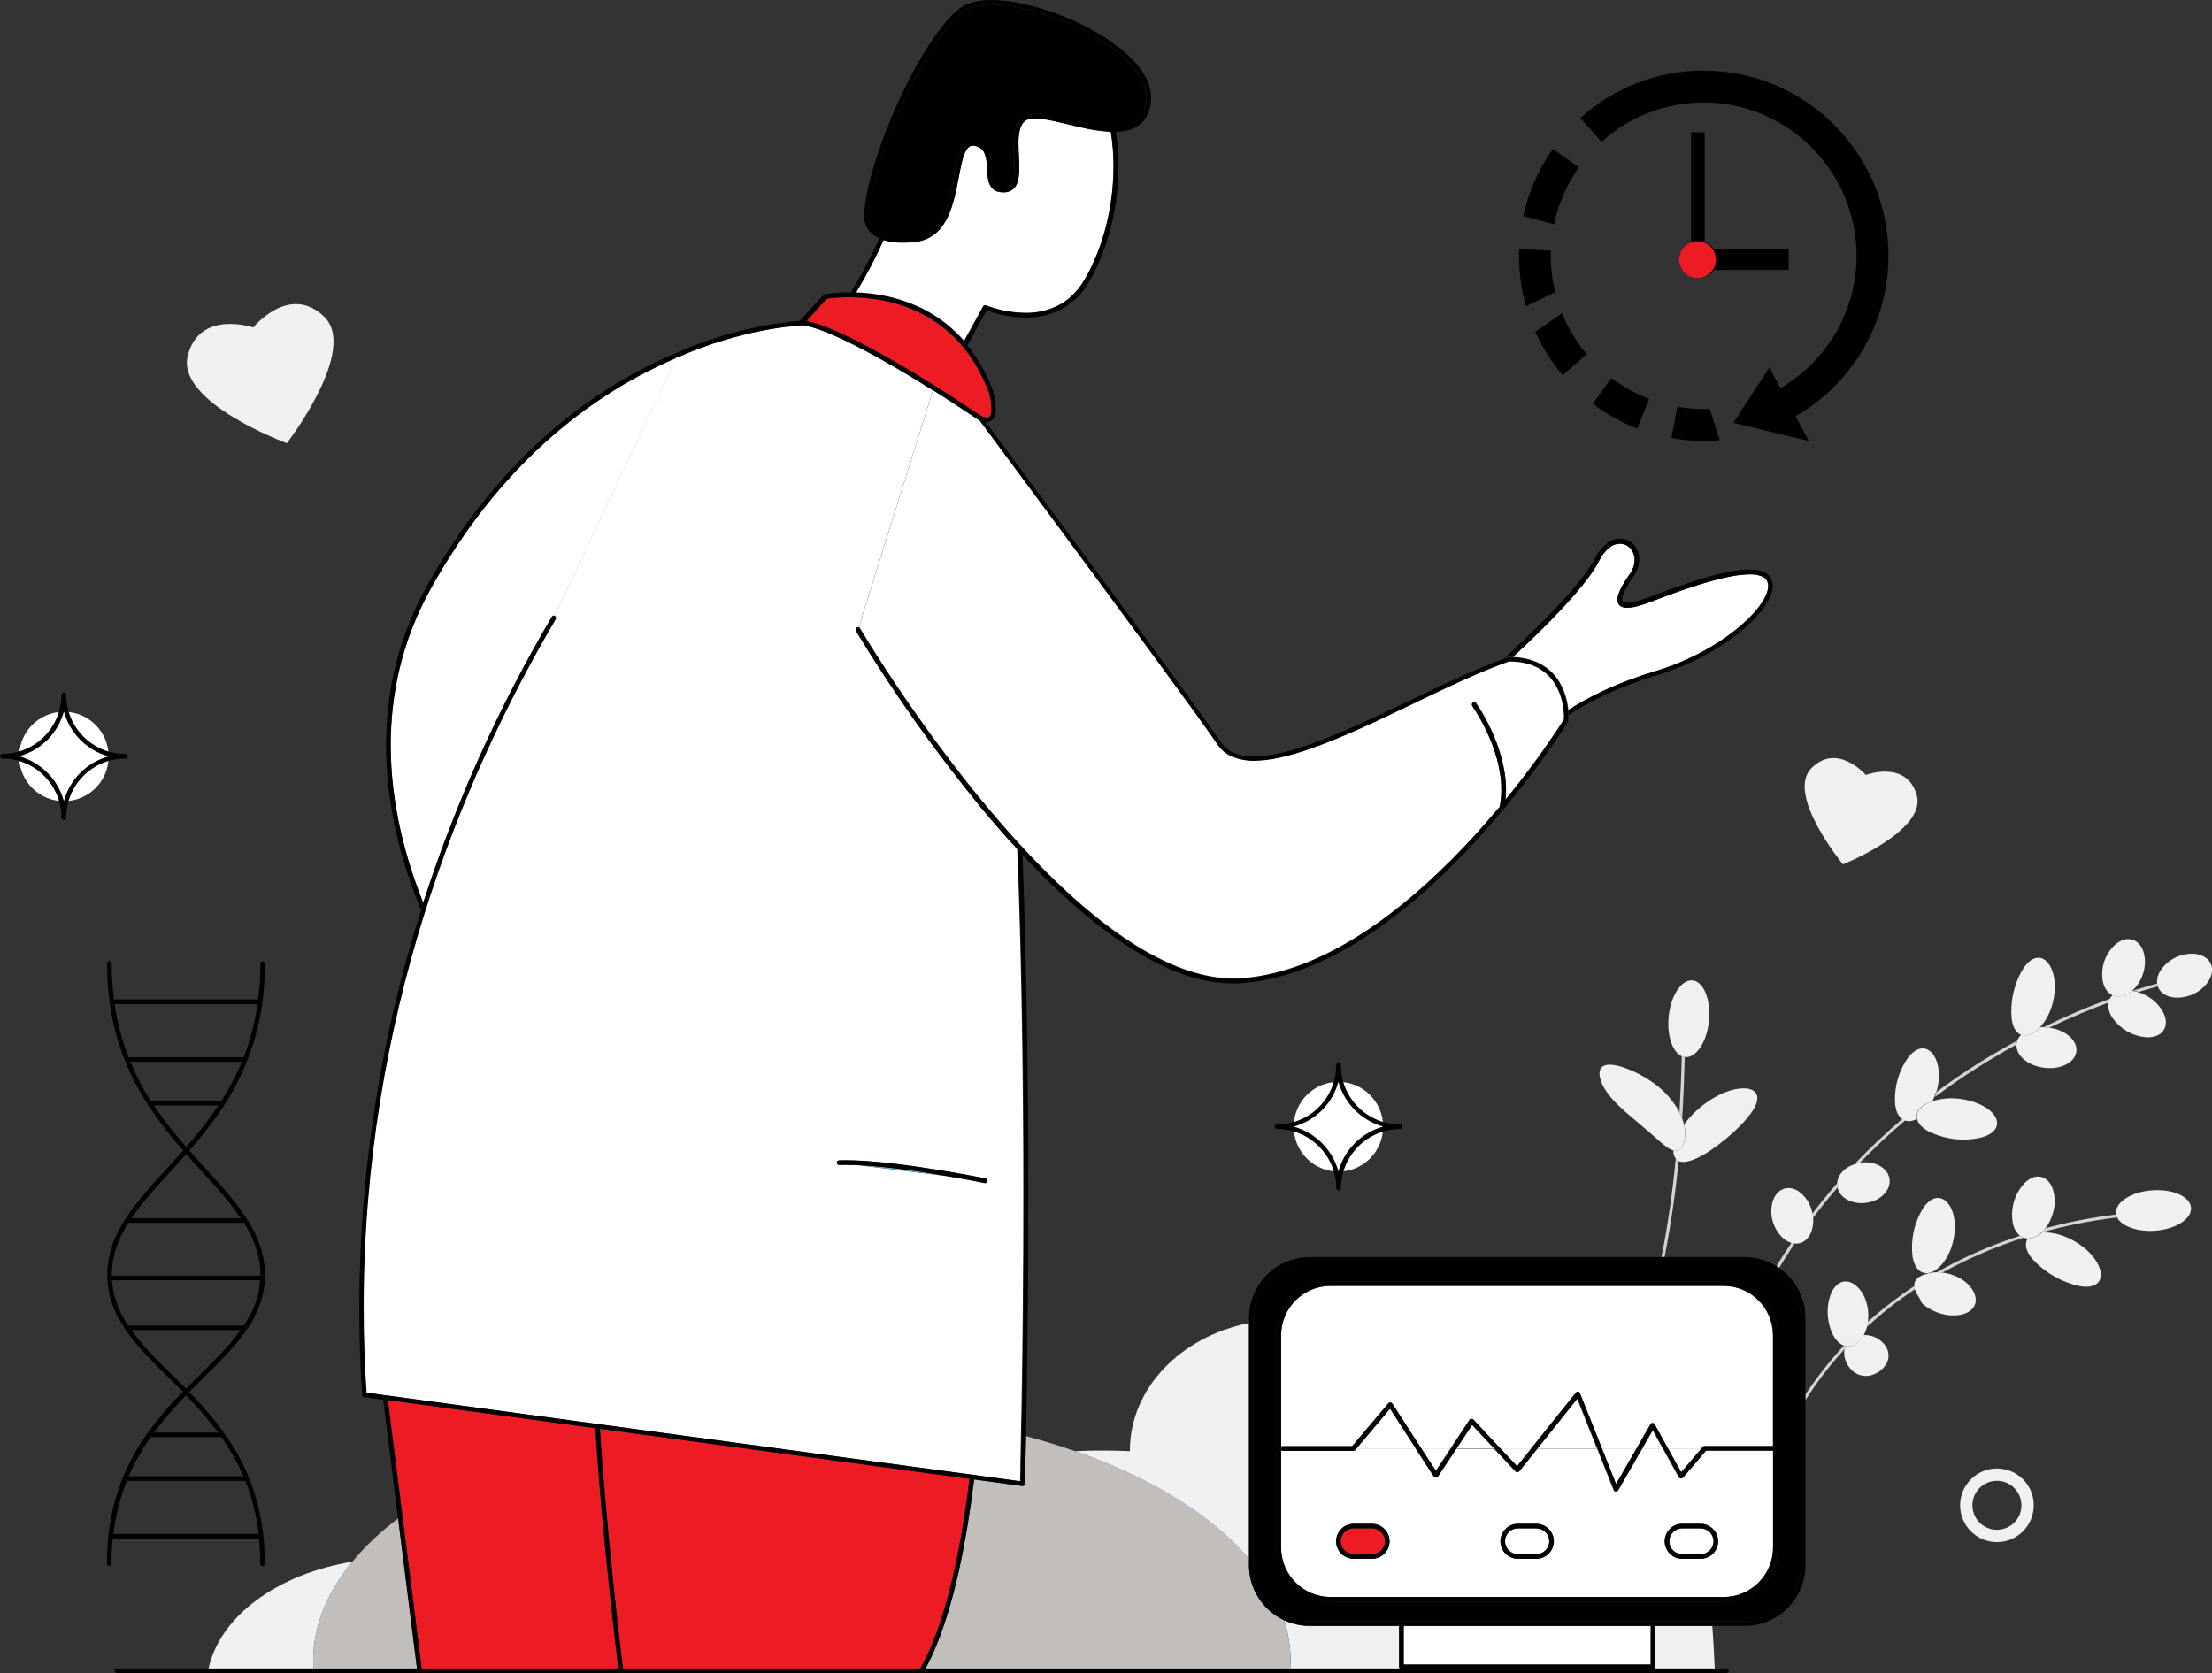 <?xml version="1.0" encoding="utf-8"?>
<!-- Generator: Adobe Illustrator 23.0.1, SVG Export Plug-In . SVG Version: 6.00 Build 0)  -->
<svg version="1.1" xmlns="http://www.w3.org/2000/svg" xmlns:xlink="http://www.w3.org/1999/xlink" x="0px" y="0px"
	 viewBox="0 0 1454.2 1100" style="enable-background:new 0 0 1454.2 1100;" xml:space="preserve">
<rect x="0" y="0" width="1454.2" height="1100" fill="#333333" stroke="none"/>
<style type="text/css">
	.st0{fill:none;}
	.st1{fill:#D0D5D8;}
	.st2{fill:#EFF0F1;}
	.st3{fill:#C1BEBC;}
	.st4{fill:#FFFFFF;}
	.st5{fill:#ED1B24;}
	.st6{fill:#61C3DA;}
</style>
<g id="Ebene_1">
	<g id="Layer_2">
		<g id="_6">
			<path class="st0" d="M139.7,777.9c-5.5-6.2-11.4-12.5-17.4-19.2c-12.2,13.8-24.3,26-33.4,38.5c-0.9,1.3-1.8,2.5-2.7,3.8h72.1
				C152.7,792.9,146.4,785.1,139.7,777.9z"/>
			<path class="st0" d="M104.9,895.7c5.5,5.6,11.5,11.3,17.4,17.3c7.5-7.6,15-14.8,21.8-21.8c5.2-5.3,10-10.9,14.3-16.8H86.3
				C91.9,882,98.1,889.1,104.9,895.7z"/>
			<path class="st0" d="M82.6,868.9c0.5,0.9,1.1,1.7,1.6,2.5h76.3c2.5-3.8,4.7-7.8,6.5-12c2.3-5.7,3.7-11.7,4.1-17.8H73.6
				C74.2,851.8,77.5,860.6,82.6,868.9z"/>
			<path class="st0" d="M122.3,917.4c-7.6,7.7-14.7,15.9-21.2,24.6h42.4C137,933.3,129.9,925.1,122.3,917.4z"/>
			<path class="st0" d="M1312.8,973.7c-8.9,0-16.1,7.2-16.1,16.1c0,8.9,7.2,16.1,16.1,16.1s16.1-7.2,16.1-16.1
				S1321.7,973.7,1312.8,973.7z"/>
			<path class="st0" d="M161.3,973.6H83.4c-4.4,11.2-7.4,22.9-8.8,34.9H170C168.6,996.5,165.7,984.8,161.3,973.6z"/>
			<path class="st0" d="M162.1,806.9c-0.6-1-1.1-1.9-1.7-2.8h-76c-6.7,10.7-10.8,21.7-10.8,34.3v0.3h97.7c0-0.1,0-0.2,0-0.3
				C171.1,826.8,167.7,816.7,162.1,806.9z"/>
			<path class="st0" d="M158.9,698.1H85.7c3.7,8.9,8.2,17.5,13.4,25.7h46.4c3.7-5.8,7.1-11.9,10.1-18.1
				C156.7,703.2,157.9,700.7,158.9,698.1z"/>
			<path class="st0" d="M75.3,660.2c1.7,11.9,4.8,23.7,9.2,34.9h75.6c4.4-11.2,7.4-23,9.1-34.9H75.3z"/>
			<path class="st0" d="M101.1,726.8c1.3,2,2.6,3.9,4,5.8c5.5,7.7,11.4,14.8,17.3,21.6c7.7-8.6,14.8-17.8,21.2-27.4L101.1,726.8
				L101.1,726.8z"/>
			<path class="st0" d="M146,945.4c-0.1-0.2-0.2-0.3-0.4-0.5H99c-3.7,5.2-7,10.6-10,16.3c-1.6,3-3.1,6.2-4.4,9.4H160
				C156.2,961.7,151.5,953.3,146,945.4z"/>
			<path class="st1" d="M1212.7,887c0.2-0.7,0.4-1.4,0.7-2h-0.2c-0.3-0.1-0.7-0.2-1-0.3c-9.3,10-17.8,20.8-25.3,32.2v3.7
				C1194.5,908.6,1203.1,897.4,1212.7,887z"/>
			<path class="st1" d="M1258.8,847.7c-0.2-0.7-0.3-1.5-0.3-2.2c-10.7,7.1-20.9,14.9-30.5,23.5c-0.1,1.1-0.4,2.2-0.6,3.3
				C1237.3,863.3,1247.7,855,1258.8,847.7z"/>
			<path class="st1" d="M1277,836.7c12.9-7.1,26.2-13.2,40-18.3c4.5-1.7,8.9-3.2,13.3-4.6c-0.8-0.3-1.6-0.8-2.3-1.3
				c-3.8,1.2-7.7,2.6-11.6,4c-14.9,5.5-29.4,12.2-43.2,20c0.3,0,0.6,0,0.9,0C1275,836.5,1276,836.5,1277,836.7z"/>
			<path class="st1" d="M1342.4,810.2c16.2-4.5,32.7-7.7,49.4-9.8c-0.3-0.6-0.5-1.3-0.6-1.9c-15.7,1.9-31.2,4.9-46.4,9
				C1344.1,808.4,1343.3,809.3,1342.4,810.2z"/>
			<path class="st1" d="M1250.6,735.7c-11,9.3-21.4,19.2-31.4,29.6c1.2-0.4,2.4-0.7,3.6-0.9c9.4-9.7,19.3-19,29.7-27.7
				C1251.8,736.5,1251.1,736.1,1250.6,735.7L1250.6,735.7z"/>
			<path class="st1" d="M1418,646.7c-3.7,1-9,2.5-15.7,4.6c1.3,0.2,2.5,0.5,3.7,0.9c3-1,5.8-1.8,8.1-2.4c1.6-0.5,3.1-0.9,4.3-1.2
				c-0.1-0.3-0.2-0.6-0.3-0.9C1418.1,647.4,1418,647.1,1418,646.7z"/>
			<path class="st1" d="M1387.2,656.6c-15,5.5-29.6,11.7-43.9,18.8c1.2,0,2.5,0.1,3.7,0.3h0.2c14.5-7,27.8-12.4,39.1-16.6
				c0.1-0.7,0.4-1.4,0.7-2.1C1387,656.8,1387.1,656.7,1387.2,656.6z"/>
			<path class="st1" d="M1207.8,777.9c-5.5,6.3-11,13-16.2,19.9c0.2,0.9,0.3,1.9,0.4,2.8c5.2-6.9,10.6-13.6,16.1-19.9
				c0-0.2-0.1-0.4-0.1-0.7C1207.7,779.3,1207.7,778.6,1207.8,777.9z"/>
			<path class="st1" d="M1326.1,684.2c-8.6,4.7-17.5,9.8-26.5,15.5c-8.7,5.5-17.6,11.6-26.5,18.2c-0.3,1.2-0.7,2.3-1.2,3.4
				c9.7-7.2,19.3-13.9,28.8-19.8c8.5-5.4,16.8-10.2,24.9-14.7c0-0.2,0-0.4,0-0.6C1325.7,685.5,1325.8,684.8,1326.1,684.2z"/>
			<path class="st1" d="M1167.9,832.5c0.6,0.3,1.1,0.7,1.7,1.1c3.3-5.5,6.7-10.8,10.2-16c-0.7-0.1-1.4-0.2-2.1-0.4
				C1174.3,822.1,1171,827.2,1167.9,832.5z"/>
			<path class="st1" d="M1103.5,763.3c-0.5-0.2-0.9-0.5-1.3-0.8c-0.2-0.2-0.4-0.4-0.6-0.5c-2,21.6-5.1,43.2-9.3,64.5h2
				C1098.4,805.6,1101.5,784.5,1103.5,763.3z"/>
			<path class="st1" d="M1107.6,695c-0.7-0.1-1.4-0.3-2-0.6c-0.2,10.2-0.7,22.8-1.5,36.8c0.7,1.3,1.2,2.6,1.8,4
				C1106.8,719.9,1107.3,706.1,1107.6,695z"/>
			<path class="st2" d="M1102.2,762.6c0.4,0.3,0.8,0.6,1.3,0.8c3,1.3,7.3,0.3,12.2-2c3.2-1.5,6.3-3.3,9.2-5.3
				c6.8-4.7,13.2-10,19.1-15.9c2.5-2.5,4.8-5.2,6.9-8c3.7-5.1,5.5-9.8,3.7-13.1s-6.8-4.3-13.6-3c-3.9,0.8-7.7,2.2-11.2,4
				c-8.6,4.4-16.1,10.6-21.9,18.2l-0.7,1c0.2,0.9,0.4,1.9,0.5,2.8c0.6,4.4,0,8.1-1.2,10.6s-2.9,3.7-4.7,3.8c-0.6,0-1.2,0-1.7-0.2
				c-0.2,2,0.4,4,1.7,5.6C1101.8,762.2,1102,762.4,1102.2,762.6z"/>
			<path class="st2" d="M1101.7,756.6c1.8-0.1,3.5-1.3,4.7-3.8s1.8-6.2,1.2-10.6c-0.1-1-0.3-1.9-0.5-2.8c-0.3-1.4-0.8-2.8-1.3-4.2
				s-1.1-2.7-1.8-4c-0.5-1-1.1-2.1-1.7-3.1c-3.1-4.9-6.9-9.3-11.3-13c-4-3.3-8.3-6.2-12.9-8.6c-3.5-1.9-7.1-3.4-10.8-4.7
				c-2.7-1-5.5-1.6-8.4-1.8c-2.4-0.1-4.4,0.3-5.7,1.5s-1.9,3.2-1.6,5.8c0.6,3.2,1.8,6.3,3.6,9c2.3,3.6,5.1,6.9,8.2,9.9
				c3.2,3.2,6.8,6.3,10.4,9.3s6.5,5.5,9.2,7.8l7.2,6.3c2.1,1.9,4.1,3.5,5.9,4.8c1.1,0.8,2.4,1.5,3.8,1.9
				C1100.5,756.6,1101.1,756.6,1101.7,756.6z"/>
			<path class="st2" d="M1107.8,695c7.3,0.7,14.4-10,15.7-23.9s-3.5-25.8-10.8-26.5s-14.4,10-15.7,23.9c-1.2,12.4,2.5,23.2,8.5,25.9
				c0.6,0.3,1.3,0.5,2,0.6H1107.8z"/>
			<path class="st2" d="M1213.4,885c-0.6,1.3-1,2.8-1,4.3c0,3.5,1.2,6.9,3.3,9.6c3.8,5.4,10.9,7.3,16.8,4.4c3.2-1.3,5.9-3.7,7.7-6.8
				c1.8-3.3,1.8-7.2,0-10.5c-2.2-3.9-5.8-6.6-10.1-7.7c-1.6-0.4-3.3-0.6-4.9-0.6c-0.5,0.8-1,1.6-1.5,2.4
				C1220.7,884.2,1216.8,885.8,1213.4,885z"/>
			<path class="st2" d="M1213.4,885c3.5,0.8,7.3-0.8,10.3-4.7c0.6-0.8,1.1-1.6,1.5-2.4c0.9-1.6,1.6-3.3,2.1-5.1
				c0-0.2,0.1-0.4,0.1-0.5c0.3-1.1,0.5-2.2,0.6-3.3c0.3-2,0.3-4,0.2-6c-0.2-3.3-1-6.5-2.2-9.6c-1.1-2.6-2.6-5-4.6-7
				c-3.6-3.6-7.6-4.7-11-3.3s-5.7,4.7-7.1,8.5c-0.7,2-1.2,4.1-1.5,6.2c-0.6,4.6-0.3,9.2,0.9,13.6c0.5,2.1,1.3,4.1,2.2,6
				c1.7,3.3,4,6,7.1,7.2c0.3,0.1,0.7,0.2,1,0.3L1213.4,885z"/>
			<path class="st2" d="M1258.8,847.7c0,0.1,0.1,0.2,0.1,0.3c0.6,1.6,1.3,3,2.3,4.3c0.4,0.7,0.8,1.4,1.2,2.1
				c0.2,0.7,0.5,1.4,0.9,2.1c0.1,0.2,0.3,0.3,0.4,0.5l0.6,0.5c0.4,0.3,0.8,0.7,1.2,1c0.9,0.7,1.8,1.3,2.8,1.9c2,1.2,4.2,2.2,6.4,2.9
				c4.3,1.5,8.9,1.9,13.4,1.3c4.1-0.7,7.7-2.4,9.6-5.5s1.5-7.3-1.1-11.3s-7.4-7.8-13.6-9.8c-2-0.6-4-1.1-6.1-1.3c-1-0.1-2-0.2-3-0.2
				c-0.3,0-0.6,0-0.9,0c-1.1,0-2.2,0.1-3.2,0.3c-0.6,0.1-1.3,0.3-1.9,0.4l-1.9,0.5c-1.4,0.4-2.8,1-4.1,1.7c-1.1,0.7-1.9,1.5-2.6,2.6
				c-0.6,1-0.9,2.2-0.9,3.3C1258.5,846.2,1258.6,846.9,1258.8,847.7z"/>
			<path class="st2" d="M1274.4,787.6c-3.7-0.2-7.1,2.4-9.9,6.4c-6.1,9.7-8.6,21.2-7.1,32.6c0.9,4.8,2.9,8.6,6.4,10
				s7.6-0.1,11.5-3.9s7.3-10,8.9-17.4s1.1-14.5-0.9-19.5S1278.1,787.8,1274.4,787.6z"/>
			<path class="st2" d="M1333.1,814.4c-0.4,0.5-0.6,1-0.8,1.5c-1.3,3.5,0.3,7.6,3.7,11.7c8.4,9.2,19.5,15.6,31.7,18.1
				c5.2,0.8,9.6,0.1,11.9-2.8s2-7.4-0.8-12.5s-8.1-10.4-15.1-14.4s-14.4-5.9-20.1-5.7h-1.1c-0.3,0.3-0.6,0.6-1,0.8
				C1339,813.2,1336.1,814.3,1333.1,814.4z"/>
			<path class="st2" d="M1330.3,813.8c0.9,0.3,1.8,0.5,2.7,0.5c3,0,6-1.2,8.2-3.2c0.3-0.3,0.6-0.6,1-0.8l0.2-0.2
				c0.9-0.8,1.7-1.8,2.4-2.7c2.2-2.9,3.8-6.2,4.8-9.8c1.6-5.2,1.6-10.7-0.1-15.9c-1.5-4.3-4.4-7.3-8-8s-7.3,1-10.4,4
				c-6.9,7.3-9.7,17.4-7.7,27.2c0.6,2.9,2.2,5.5,4.4,7.5C1328.7,813,1329.5,813.5,1330.3,813.8L1330.3,813.8z"/>
			<path class="st2" d="M1416.7,809.2c13.6-1,24.2-7.7,23.7-15.1s-12-12.5-25.6-11.5s-24.2,7.7-23.7,15.1c0,0.3,0.1,0.5,0.1,0.8
				c0.1,0.7,0.3,1.3,0.6,1.9C1394.7,806.2,1404.9,810,1416.7,809.2z"/>
			<path class="st2" d="M1191,795.7c-1.3-5-4.3-9.3-8.4-12.3c-3.6-2.5-7.6-3-10.9-1.4s-5.5,4.8-6.5,8.6c-2.1,8.4,0.5,17.2,6.7,23.2
				c1.7,1.6,3.6,2.7,5.8,3.4c0.7,0.2,1.4,0.3,2.1,0.4c0.7,0.1,1.4,0.1,2.2,0c3.6-0.4,6.7-3,8.5-7c1.3-3.2,1.8-6.6,1.5-10
				c-0.1-0.9-0.2-1.9-0.4-2.8C1191.4,797.1,1191.2,796.4,1191,795.7z"/>
			<path class="st2" d="M1207.8,777.9c0,0.7,0,1.4,0.1,2.1c0,0.2,0.1,0.5,0.1,0.7c1.4,6.9,9.7,11.4,18.9,10.1
				c9.5-1.3,16.3-8.3,15.3-15.6s-9.5-12.1-19-10.8l-0.3,0.1c-1.2,0.2-2.4,0.5-3.6,0.9C1212.7,767.5,1208.1,772.4,1207.8,777.9z"/>
			<path class="st2" d="M1273.3,717c2-7.2,1.7-14.3-0.1-19.3s-5-8.1-8.6-8.4s-7.2,2.2-10.1,5.9c-6.4,9-9.4,19.9-8.6,30.9
				c0.5,4.2,1.9,7.7,4.5,9.6c0.6,0.4,1.2,0.8,1.9,1c2.3,0.8,5,0.5,7.8-1c-0.1-0.6-0.2-1.2-0.2-1.8c0.1-3.7,3.2-6.9,8.2-9.1
				c0.7-0.3,1.5-0.6,2.3-0.9c0.4-0.9,0.8-1.8,1.2-2.7c0.4-1.1,0.8-2.2,1.2-3.4C1273.1,717.6,1273.2,717.3,1273.3,717z"/>
			<path class="st2" d="M1260.1,733.9c0,0.6,0.1,1.2,0.2,1.8c0.7,3,3.3,5.7,7.1,7.9c11.2,5.7,24,7.2,36.2,4c5-1.6,8.5-4.3,9.2-7.9
				s-1.6-7.5-6.1-10.7s-11.1-5.7-18.7-6.6c-5.8-0.7-11.7-0.2-17.4,1.5c-0.8,0.3-1.6,0.5-2.3,0.9
				C1263.3,727,1260.2,730.2,1260.1,733.9z"/>
			<path class="st2" d="M1343.3,675.3c-0.7,0-1.4,0-2,0.1c-0.3,0.3-0.7,0.7-1,1c-4,3.8-8.2,5.2-11.5,3.9c-1.2,1.1-2.1,2.4-2.6,3.9
				c-0.2,0.6-0.4,1.3-0.5,2c0,0.2,0,0.4,0,0.6c-0.5,7.1,7.3,13.8,17.9,15.2c10.8,1.5,20.4-3.3,21.4-10.5s-6.9-14.3-17.6-15.8h-0.2
				C1345.8,675.5,1344.5,675.4,1343.3,675.3z"/>
			<path class="st2" d="M1340.2,676.4c0.3-0.3,0.7-0.7,1-1c4.2-4.8,7.1-10.6,8.5-16.9c1.8-7.7,1.4-15-0.5-20.2s-5.1-8.4-8.8-8.6
				s-7.1,2.5-10,6.6c-6.2,10-9,21.8-7.9,33.6c0.7,5,2.6,8.9,6,10.4l0.2,0.1C1332.1,681.6,1336.3,680.2,1340.2,676.4z"/>
			<path class="st2" d="M1401.8,651.3c-0.7,0.6-1.4,1.1-2.1,1.6c-3.7,2.4-7.6,2.9-10.9,1.4c-0.7,0.7-1.3,1.4-1.7,2.3
				c-0.1,0.1-0.2,0.2-0.2,0.3c-0.3,0.7-0.5,1.4-0.7,2.1c-0.5,3.1,0.2,6.3,1.8,9c5.2,8.4,14.2,13.6,24,14c4.3,0,8.1-1.4,10.2-4.4
				s2.2-7.1,0.3-11.2c-2.4-4.8-6.1-8.8-10.8-11.4c-1.9-1.1-3.8-2-5.9-2.6c-1.2-0.4-2.5-0.7-3.7-0.9L1401.8,651.3z"/>
			<path class="st2" d="M1399.7,652.9c0.7-0.5,1.4-1,2.1-1.6c3.2-2.9,5.6-6.6,6.9-10.7c1.8-4.9,1.9-10.3,0.3-15.3
				c-1.5-4.2-4.4-7-8-7.7s-7.3,0.8-10.4,3.4c-6.7,6.1-9.8,15.3-8.2,24.3c0.9,4,2.9,7.3,6.2,9c0.1,0,0.1,0,0.2,0.1
				C1392.1,655.8,1396.1,655.3,1399.7,652.9z"/>
			<path class="st2" d="M1452.3,631.8c-2.2-2.9-5.9-4.3-9.7-4.7c-8.5-0.5-16.7,3.3-21.7,10.2c-2.1,2.7-3.1,6-2.8,9.4
				c0,0.3,0.1,0.7,0.2,1s0.2,0.6,0.3,0.9c1.1,3.1,3.8,5.6,7.8,6.7c4.3,1.2,10,0.8,15.5-1.7s9.4-6.7,11.2-10.8
				S1454.5,634.7,1452.3,631.8z"/>
			<path class="st2" d="M848.2,1097h72c-0.3-0.3-0.4-0.6-0.4-1v-27h-58.7c-5.8,0-11.6-1.3-16.8-3.7c2.7,8.7,4.1,17.7,4.2,26.8
				C848.4,1093.7,848.3,1095.4,848.2,1097z"/>
			<path class="st2" d="M205.9,1092.1c0-23.2,9.2-45.2,25.7-65.3c-49.1,8-86.9,35.7-94.5,70.2h69
				C206,1095.4,205.9,1093.7,205.9,1092.1z"/>
			<path class="st2" d="M821.1,1024.9v-155c-44.9,8.8-78.3,43-78.3,83.8v0.4c-5.9-0.3-11.9-0.4-18-0.4s-12.1,0.1-18,0.4
				C756.6,971.6,796.5,996.1,821.1,1024.9z"/>
			<path class="st2" d="M1088.2,1096c0,0.4-0.2,0.7-0.4,1h39.5c-0.4-9.5-0.9-18.9-1.6-28h-37.5V1096z"/>
			<path class="st3" d="M206.1,1097h68.1l-12.4-98.7c-11.1,8.3-21.3,17.8-30.2,28.5c-16.5,20-25.7,42.1-25.7,65.3
				C205.9,1093.7,206,1095.4,206.1,1097z"/>
			<path class="st3" d="M673.8,975.5c0,0.8-0.7,1.5-1.6,1.5h-0.1l-31.7-4.3c-2.5,20.1-5.7,40.2-9.8,58.9
				c-5.6,25.4-12.8,48.2-22.2,65.4h239.8c0.1-1.6,0.2-3.3,0.2-4.9c0-9.1-1.4-18.1-4.2-26.8c-14.1-6.6-23.2-20.7-23.1-36.3v-4.2
				c-24.6-28.8-64.4-53.3-114.3-70.7c-10.3-3.6-21.1-6.9-32.3-9.9C674.1,964.1,673.8,975.5,673.8,975.5z"/>
			<path d="M1087.7,1097c-0.3,0.3-0.7,0.4-1.1,0.4H921.3c-0.4,0-0.8-0.2-1.1-0.4H608.5c-0.4,0.8-0.8,1.5-1.2,2.2
				c-0.3,0.5-0.8,0.7-1.3,0.8H275.9c-0.8,0-1.4-0.6-1.5-1.3l-0.2-1.7H76.9c-0.8,0-1.5,0.7-1.5,1.5s0.7,1.5,1.5,1.5H1135
				c0.8,0,1.5-0.7,1.5-1.5s-0.7-1.5-1.5-1.5H1087.7L1087.7,1097z"/>
			<ellipse class="st4" cx="879.9" cy="740.8" rx="29.4" ry="29.5"/>
			<path d="M892.9,727.9c-7.3-7.3-11.4-17.2-11.4-27.5c0-0.4-0.2-0.8-0.4-1.1c-0.3-0.3-0.7-0.4-1.1-0.4h-0.1c-0.8,0-1.5,0.7-1.5,1.5
				c0,21.5-17.4,38.9-38.9,38.9l0,0c-0.8,0-1.5,0.7-1.5,1.5c0,0.4,0.2,0.8,0.4,1.1c0.3,0.3,0.7,0.4,1.1,0.4
				c21.5,0,38.9,17.4,39,38.9c0,0.8,0.7,1.5,1.5,1.5h0.1c0.4,0,0.8-0.2,1.1-0.4c0.3-0.3,0.4-0.7,0.4-1.1c0-21.5,17.5-38.9,39-38.9
				c0.4,0,0.8-0.2,1.1-0.4c0.3-0.3,0.4-0.7,0.4-1.1c0-0.8-0.7-1.5-1.5-1.5C910.1,739.3,900.2,735.2,892.9,727.9z M879.9,770.2
				c-3.9-14.3-15.1-25.5-29.4-29.5c14.3-3.9,25.5-15.1,29.4-29.5c3.9,14.3,15.1,25.5,29.4,29.5C895,744.7,883.8,755.9,879.9,770.2z"
				/>
			
				<ellipse transform="matrix(1 -1.514631e-02 1.514631e-02 1 -7.527 0.693)" class="st4" cx="42" cy="497.3" rx="29.4" ry="29.4"/>
			<path d="M83.5,498.3c0.3-0.3,0.4-0.7,0.4-1.1c0-0.8-0.7-1.5-1.5-1.5c-21.5,0-38.9-17.4-38.9-38.9c0-0.4-0.2-0.8-0.4-1.1
				c-0.3-0.3-0.7-0.4-1.1-0.4h-0.1c-0.4,0-0.8,0.2-1.1,0.4c-0.3,0.3-0.4,0.7-0.4,1.1c0,10.3-4.1,20.2-11.4,27.5
				s-17.2,11.4-27.5,11.4c-0.8,0-1.5,0.7-1.5,1.5c0,0.4,0.2,0.8,0.4,1.1c0.3,0.3,0.7,0.4,1.1,0.4c10.3,0,20.2,4.1,27.5,11.4
				s11.4,17.2,11.4,27.5c0,0.4,0.2,0.8,0.4,1.1c0.3,0.3,0.7,0.4,1.1,0.4H42c0.8,0,1.5-0.7,1.5-1.5c0-21.5,17.4-38.9,38.9-38.9l0,0
				C82.8,498.8,83.2,498.6,83.5,498.3z M42,526.7c-3.9-14.3-15.1-25.5-29.4-29.5c14.3-3.9,25.5-15.1,29.4-29.4
				c3.9,14.3,15.1,25.5,29.4,29.5C57.1,501.2,45.9,512.4,42,526.7z"/>
			<path class="st2" d="M1312.8,965.5c-13.4,0-24.2,10.9-24.2,24.2c0,13.4,10.9,24.2,24.2,24.2c13.4,0,24.2-10.9,24.2-24.2
				C1337,976.3,1326.2,965.5,1312.8,965.5z M1312.8,1005.8c-8.9,0-16.1-7.2-16.1-16.1s7.2-16.1,16.1-16.1s16.1,7.2,16.1,16.1l0,0
				C1328.9,998.6,1321.7,1005.8,1312.8,1005.8L1312.8,1005.8z"/>
			<path d="M104.9,895.7c-6.8-6.6-13-13.7-18.6-21.3h-2.8c-0.8,0-1.5-0.7-1.5-1.5s0.7-1.5,1.5-1.5h0.7c-0.6-0.8-1.1-1.7-1.6-2.5
				c-5.1-8.3-8.4-17.2-9-27.3H72c-0.7,0-1.3-0.5-1.4-1.1c0.3,6.9,1.7,13.6,4.4,20c4.9,12,13.5,22.4,23.5,32.8
				c6.8,7.1,14.3,14.2,21.8,21.8l2.1-2.1C116.4,907,110.4,901.3,104.9,895.7z"/>
			<path d="M172.5,658.7c0,0,0,0.1,0,0.2c1.1-8.4,1.7-16.9,1.7-25.3c0-0.8-0.7-1.5-1.5-1.5s-1.5,0.7-1.5,1.5l0,0
				c0,7.9-0.5,15.8-1.5,23.7h1.3C171.8,657.2,172.5,657.9,172.5,658.7z"/>
			<path d="M143.5,941.9h2.8c0.8,0,1.5,0.7,1.5,1.5s-0.7,1.5-1.5,1.5h-0.7c0.1,0.2,0.2,0.3,0.4,0.5c5.5,7.9,10.2,16.3,14,25.2h1.1
				c0.8,0,1.5,0.6,1.6,1.4c0,0.8-0.6,1.5-1.4,1.6l0,0c4.4,11.2,7.4,22.9,8.7,34.9h1c0.8,0,1.5,0.7,1.5,1.5s-0.7,1.5-1.5,1.5h-0.7
				c0.5,5.3,0.8,10.9,0.8,16.7c0,0.8,0.7,1.5,1.5,1.5s1.5-0.7,1.5-1.5c0-28-6.4-50.1-15.9-68.4c-9.3-17.8-21.6-32-33.8-44.6
				c-0.7,0.7-1.4,1.4-2.1,2.2C129.9,925.1,137,933.3,143.5,941.9z"/>
			<path d="M72,838.7h1.5v-0.3c0-12.6,4.1-23.7,10.8-34.3h-0.8c-0.8,0-1.5-0.7-1.5-1.5s0.7-1.5,1.5-1.5h2.8c0.9-1.3,1.7-2.6,2.7-3.8
				c9-12.4,21.2-24.7,33.4-38.5l-2-2.3c-6,6.8-12,13.2-17.6,19.4c-8.9,9.9-16.9,19.4-22.8,29.5s-9.5,20.8-9.5,33c0,0.5,0,1,0,1.5
				C70.6,839.2,71.3,838.6,72,838.7z"/>
			<path d="M161.2,698.1H159c-1.1,2.6-2.2,5.1-3.4,7.6c-3,6.2-6.4,12.3-10.1,18.1h0.3c0.8,0,1.5,0.7,1.5,1.5s-0.7,1.5-1.5,1.5h-2.2
				c-6.5,9.6-13.6,18.7-21.2,27.4c0.7,0.8,1.3,1.5,2,2.3c6-6.9,12-14.2,17.7-22.1c8.3-11.5,15.2-23.9,20.5-37.1
				C162.3,697.8,161.8,698.1,161.2,698.1z"/>
			<path d="M171,660.2h-1.7c-1.7,11.9-4.8,23.7-9.1,34.9h1c0.8,0,1.5,0.7,1.5,1.5c0,0.2,0,0.4-0.1,0.6c4.8-12.3,8.2-25.1,9.9-38.1
				C172.3,659.7,171.7,660.2,171,660.2z"/>
			<path d="M161.2,804h-0.8c0.6,1,1.2,1.9,1.7,2.8c5.7,9.8,9.1,20,9.1,31.5c0,0.1,0,0.2,0,0.3h1.5c0.7,0,1.3,0.5,1.5,1.2
				c0-0.5,0-1,0-1.5c0-13.6-4.6-25.4-11.7-36.6c0.1,0.2,0.2,0.5,0.2,0.8C162.6,803.3,162,804,161.2,804z"/>
			<path d="M73.6,657.2h1.3c-1-7.9-1.5-15.8-1.5-23.7c0-0.8-0.7-1.5-1.5-1.5s-1.5,0.7-1.5,1.5l0,0c0,8.5,0.5,17,1.7,25.5
				c0-0.1,0-0.2,0-0.3C72.1,657.9,72.8,657.2,73.6,657.2z"/>
			<path d="M98.3,723.8h0.8c-5.2-8.1-9.7-16.7-13.4-25.7h-2.2c-0.6,0-1.1-0.3-1.3-0.8c1.3,3.3,2.7,6.6,4.2,9.7
				c3.1,6.5,6.7,12.8,10.6,18.9c-0.1-0.2-0.1-0.4-0.1-0.6C96.8,724.5,97.5,723.8,98.3,723.8L98.3,723.8z"/>
			<path d="M83.5,695.1h1c-4.4-11.2-7.4-23-9.2-34.9h-1.7c-0.7,0-1.3-0.5-1.5-1.2c1.7,13,5.1,25.8,9.9,38c0-0.1-0.1-0.3-0.1-0.4
				C82,695.8,82.7,695.1,83.5,695.1z"/>
			<path d="M73.6,1011.5c-0.8,0-1.5-0.7-1.5-1.5s0.7-1.5,1.5-1.5h1c1.4-12,4.3-23.7,8.8-34.9c-0.8,0-1.4-0.7-1.4-1.5
				s0.7-1.5,1.5-1.5h1.1c1.4-3.2,2.9-6.4,4.4-9.4c3-5.6,6.3-11.1,10-16.3h-0.1c-0.8,0-1.5-0.7-1.5-1.5s0.7-1.5,1.5-1.5h2.3
				c6.5-8.7,13.6-16.9,21.2-24.6c0.7-0.7,1.4-1.4,2.1-2.2c5.9-6,11.9-11.7,17.4-17.4c8.9-9,16.9-17.7,22.8-27.3
				c5.5-9,9.1-18.8,9.5-30c-0.2,0.7-0.8,1.2-1.5,1.2H171c-0.4,6.1-1.8,12.1-4.1,17.8c-1.8,4.2-3.9,8.2-6.5,12h0.7
				c0.8,0,1.5,0.7,1.5,1.5s-0.7,1.5-1.5,1.5h-2.8c-4.4,5.9-9.2,11.6-14.3,16.8c-6.7,7-14.2,14.1-21.8,21.8l-2.1,2.1
				c-8.8,8.8-16.8,18.4-24.1,28.5c-14.7,21.2-25.7,47.7-25.7,84.5c0,0.8,0.7,1.5,1.5,1.5s1.5-0.7,1.5-1.5c0-5.8,0.3-11.4,0.8-16.7
				L73.6,1011.5z"/>
			<path d="M139.7,777.9c6.8,7.3,13,15,18.7,23.1h2.8c0.5,0,0.9,0.2,1.2,0.6c-1.3-2.1-2.8-4.2-4.2-6.2c-9.3-12.8-21.6-25.1-33.8-39
				c-0.7-0.8-1.3-1.5-2-2.3c-5.9-6.8-11.8-13.9-17.3-21.6c-1.3-1.9-2.7-3.8-4-5.8h-2.7c-0.4,0-0.9-0.2-1.2-0.5
				c7,10.6,14.7,20.7,23.2,30.2l2,2.3C128.2,765.4,134.1,771.7,139.7,777.9z"/>
			<path d="M73.6,660.2H171c0.7,0,1.3-0.5,1.5-1.2c0-0.1,0-0.1,0-0.2c0,0,0-0.1,0-0.2c0-0.8-0.7-1.5-1.5-1.5H73.6
				c-0.8,0-1.5,0.7-1.5,1.5c0,0.1,0,0.2,0,0.3l0,0C72.3,659.7,72.9,660.2,73.6,660.2z"/>
			<path d="M83.5,698.1h77.7c0.6,0,1.1-0.4,1.4-0.9l0,0c0.1-0.2,0.1-0.4,0.1-0.6c0-0.8-0.7-1.5-1.5-1.5H83.5c-0.8,0-1.5,0.7-1.5,1.5
				c0,0.1,0,0.3,0.1,0.4c0,0.1,0.1,0.2,0.1,0.2C82.4,697.8,82.9,698.1,83.5,698.1z"/>
			<path d="M98.3,726.8h47.5c0.8,0,1.5-0.7,1.5-1.5s-0.7-1.5-1.5-1.5H98.3c-0.8,0-1.5,0.7-1.5,1.5c0,0.2,0,0.4,0.1,0.6
				c0.1,0.1,0.1,0.3,0.2,0.4C97.4,726.6,97.9,726.8,98.3,726.8z"/>
			<path d="M172.5,1010c0-0.8-0.7-1.5-1.5-1.5l0,0H73.6c-0.8,0-1.5,0.7-1.5,1.5s0.7,1.5,1.5,1.5H171
				C171.8,1011.5,172.5,1010.8,172.5,1010z"/>
			<path d="M161.2,973.6h0.1c0.8,0,1.5-0.7,1.4-1.6c0-0.8-0.7-1.5-1.6-1.4H83.5c-0.8,0-1.5,0.7-1.5,1.5s0.6,1.4,1.4,1.5H161.2
				L161.2,973.6z"/>
			<path d="M146.3,944.9c0.8,0,1.5-0.7,1.5-1.5s-0.7-1.5-1.5-1.5H98.9c-0.8,0-1.5,0.7-1.5,1.5s0.7,1.5,1.5,1.5H146.3z"/>
			<path d="M161.2,801H83.5c-0.8,0-1.5,0.7-1.5,1.5s0.7,1.5,1.5,1.5h77.7c0.8,0,1.5-0.7,1.5-1.5c0-0.3-0.1-0.5-0.2-0.8l-0.1-0.1
				C162.1,801.2,161.6,801,161.2,801z"/>
			<path d="M83.5,871.5c-0.8,0-1.5,0.7-1.5,1.5s0.7,1.5,1.5,1.5h77.7c0.8,0,1.5-0.7,1.5-1.5s-0.7-1.5-1.5-1.5H83.5z"/>
			<path d="M72,841.7h100.6c0.7,0,1.3-0.5,1.5-1.2c0-0.1,0-0.2,0-0.3s0-0.2,0-0.3c-0.1-0.7-0.8-1.2-1.5-1.2H72
				c-0.7,0-1.3,0.5-1.5,1.2c0,0.1,0,0.2,0,0.3s0,0.3,0,0.4C70.7,841.2,71.3,841.7,72,841.7z"/>
			<path class="st4" d="M432.8,240.7c-46.4,22.2-104.2,64.8-149.6,146.4c-19.2,34.6-26.3,69.8-26.3,102.8
				c0,38.8,9.8,74.8,21.3,103.5c21.2-65.6,49.6-128.6,84.6-188l0,0c0.4-0.7,1.2-0.9,1.9-0.6l80.1-169.6
				C440.8,237,436.9,238.7,432.8,240.7z"/>
			<path d="M278.1,593.4c-11.4-28.7-21.3-64.7-21.3-103.5c0-33.1,7.1-68.2,26.3-102.8c45.4-81.6,103.1-124.2,149.6-146.4
				c4.1-2,8-3.7,11.9-5.4l0.3-0.7c-0.7-0.3-1.1-1.2-0.7-2c0.1-0.3,0.4-0.6,0.7-0.7c-4.4,1.8-8.9,3.8-13.5,6.1
				c-46.9,22.4-105.2,65.5-150.9,147.6c-19.5,35.1-26.7,70.8-26.7,104.3c0,40.9,10.7,78.5,22.8,108
				C277.2,596.4,277.7,594.9,278.1,593.4z"/>
			<path class="st4" d="M1130.4,421.8c11.9-7.7,21.1-16.2,26.5-23.6c3.6-5,5.5-9.5,5.5-12.8c0-1.2-0.3-2.4-0.8-3.5
				c-0.4-0.7-0.9-1.4-1.5-1.9c-0.7-0.6-1.6-1-2.4-1.3c-2.4-0.8-5-1.1-7.5-1.1c-5,0.1-10,0.7-14.8,1.9c-5.5,1.2-11.4,2.8-17.4,4.6
				c-11.9,3.7-23.8,8.2-32.7,11.6c-2.9,1.1-5.9,2.1-9,2.9c-2.1,0.6-4.3,0.9-6.5,1c-1.3,0-2.5-0.2-3.7-0.7c-1-0.5-1.9-1.3-2.3-2.4
				c-0.3-0.7-0.4-1.4-0.4-2.2c0-1.2,0.2-2.3,0.6-3.4c0.4-1.3,1-2.6,1.6-3.9c1.7-3.3,3.7-6.5,5.9-9.6c2-2.7,3.1-5.9,3.2-9.2
				c0-2.8-1-5.6-2.9-7.7c-1.7-1.9-4.2-3-6.8-3c-2.5,0-5,0.9-6.9,2.5c-3,2.4-5.3,5.4-6.9,8.9c-3.2,6.4-9,14-15.8,21.8
				s-14.6,16-22.1,23.4c-7,6.9-13.6,13.1-18.6,17.8c7.8,0.4,14.1,2.2,19,5.1c5,2.9,9.1,7,11.9,12c3.1,5.5,4.9,11.6,5.5,17.9
				c13.3-8.6,31.9-17.9,57.2-25.5C1103,436.9,1117.3,430.3,1130.4,421.8z"/>
			<path d="M992,431.8c0.9,0,1.8,0,2.7,0.1c5.1-4.7,11.7-10.9,18.6-17.8c7.5-7.4,15.3-15.5,22.1-23.4s12.5-15.5,15.8-21.8
				c1.6-3.4,3.9-6.5,6.9-8.9c1.9-1.6,4.3-2.5,6.8-2.5c2.6,0,5.1,1.1,6.8,3c1.9,2.1,2.9,4.9,2.9,7.7c-0.1,3.3-1.2,6.5-3.2,9.2
				c-2.2,3.1-4.2,6.3-5.9,9.6c-0.6,1.3-1.2,2.6-1.6,3.9c-0.4,1.1-0.6,2.2-0.6,3.4c0,0.8,0.1,1.5,0.4,2.2c0.4,1.1,1.3,1.9,2.3,2.4
				c1.2,0.5,2.4,0.7,3.7,0.7c2.2-0.1,4.4-0.4,6.5-1c3.1-0.8,6.1-1.8,9-2.9c8.8-3.4,20.8-7.9,32.7-11.6c5.9-1.8,11.9-3.5,17.4-4.6
				c4.9-1.1,9.8-1.7,14.8-1.9c2.5-0.1,5.1,0.3,7.5,1.1c0.9,0.3,1.8,0.7,2.5,1.3c0.6,0.5,1.2,1.1,1.6,1.8c0.6,1.1,0.8,2.3,0.8,3.5
				c0,3.3-1.8,7.9-5.5,12.8c-5.4,7.4-14.7,15.9-26.5,23.6c-13.1,8.5-27.3,15.1-42.2,19.5c-25.3,7.6-43.8,16.9-57.2,25.5
				c0.1,1.3,0.2,2.5,0.2,3.4c13.1-8.7,31.9-18.3,57.8-26.1c21.6-6.5,40.5-17,54.2-28c6-4.7,11.4-10.1,16.1-16.2
				c3.8-5.2,6-10.2,6-14.6c0-1.7-0.4-3.4-1.2-4.9c-0.6-1.1-1.4-2-2.3-2.8c-1.5-1.2-3.3-2-5.2-2.4c-2.2-0.5-4.4-0.7-6.6-0.7
				c-5.2,0.1-10.4,0.8-15.4,1.9c-16.9,3.6-37.2,11.3-50.5,16.3c-2.8,1.1-5.7,2.1-8.7,2.8c-1.9,0.5-3.8,0.8-5.8,0.9
				c-0.6,0-1.2-0.1-1.8-0.2c-0.5-0.1-0.9-0.3-1.2-0.7c-0.3-0.4-0.4-0.9-0.4-1.4c0-0.8,0.2-1.7,0.5-2.5c1-3,3.5-7.4,7.2-12.7
				c2.3-3.2,3.6-7,3.7-10.9c0.1-3.6-1.3-7.1-3.7-9.8c-2.3-2.5-5.6-4-9-4c-3.1,0.1-6.2,1.2-8.6,3.1c-3.3,2.7-6,6.1-7.8,9.9
				c-3,6-8.7,13.5-15.4,21.2c-10.1,11.7-22.6,24.1-32.5,33.5c-4.3,4.1-8.2,7.7-11.2,10.4l2.1-0.8C991.6,431.9,991.8,431.8,992,431.8
				z"/>
			<path class="st5" d="M391.3,939c-40.1-5.5-85.3-11.6-136.3-18.5l22.2,176.5h129.3c-0.9-7.5-4.8-39.3-8.6-78.7
				C395.4,993.5,393,965.7,391.3,939z"/>
			<path d="M274.1,1097l0.2,1.7c0.1,0.7,0.7,1.3,1.5,1.3h132.3c-0.8,0-1.4-0.6-1.5-1.3c0,0-0.1-0.6-0.2-1.7H277.2L255,920.5
				l-3.1-0.4l9.8,78.2L274.1,1097z"/>
			<path class="st5" d="M400,1009.5c4.1,43.4,8.5,79.4,9.4,87.2c0,0.1,0,0.2,0,0.3H605c9.6-16.9,17-40.1,22.7-66
				c4.1-18.6,7.2-38.6,9.7-58.7c-38.8-5.2-113.9-15.3-243.1-32.9C395.8,962.8,397.9,987.1,400,1009.5z"/>
			<path d="M640.4,972.7l-3-0.4c-2.5,20.1-5.7,40.1-9.7,58.7c-5.7,26-13.1,49.2-22.7,66H409.5c0-0.1,0-0.2,0-0.3
				c-1-7.9-5.3-43.9-9.4-87.2c-2.1-22.3-4.2-46.6-5.7-70.1l-3-0.4c1.7,26.7,4.1,54.5,6.5,79.4c3.9,39.4,7.7,71.2,8.6,78.7
				c0.1,1.1,0.2,1.7,0.2,1.7c0.1,0.7,0.7,1.3,1.5,1.3h197.7c0.5,0,1-0.3,1.3-0.8c0.4-0.7,0.8-1.5,1.2-2.2
				c9.4-17.2,16.6-40,22.2-65.4C634.7,1012.9,637.9,992.8,640.4,972.7z"/>
			<path class="st4" d="M648.3,200.8L648.3,200.8L648.3,200.8l0.5,0.1c0.3,0.1,0.8,0.3,1.5,0.6c1.3,0.5,3.2,1.1,5.5,1.7
				c5.9,1.6,12.1,2.4,18.2,2.5c7.1,0.1,14.2-1.4,20.6-4.4c6.8-3.2,13.1-8.6,18.2-17.2c12.7-21.6,19.2-48.8,19.2-74.8
				c0-7.6-0.6-15.3-1.8-22.8c-6.5-0.4-12.9-1.3-19.2-2.8c-7.2-1.6-14.3-3.4-20.4-4.7c-3.5-0.8-7.1-1.2-10.6-1.3
				c-1.9-0.1-3.7,0.3-5.4,1.1c-1,0.6-1.9,1.4-2.5,2.4c-0.7,1.1-1.2,2.3-1.6,3.5c-0.8,3.2-1.1,6.4-1,9.7c0,5,0.5,10.4,0.5,15.4
				c0,2.2-0.1,4.4-0.4,6.6c-0.3,2-0.9,3.8-1.8,5.6c-0.6,1.1-1.5,2-2.5,2.7c-1.5,1-3.3,1.6-5.1,1.6c-0.3,0-0.6,0-0.9,0
				c-1.3,0-2.6-0.2-3.9-0.6c-1.1-0.4-2.1-1-2.9-1.8c-1.5-1.6-2.5-3.6-2.9-5.7c-0.3-1.5-0.5-3-0.6-4.5c-0.2-2.1-0.2-4.2-0.4-6.2
				c-0.1-2.5-0.7-4.9-1.6-7.2c-0.5-1.1-1.2-2-2.2-2.8c-1.3-1-2.8-1.6-4.4-1.8c-0.3,0-0.6-0.1-0.9-0.1c-0.8,0-1.6,0.2-2.2,0.6
				c-0.8,0.5-1.4,1.2-1.9,2c-1.4,2.6-2.5,5.3-3.1,8.2c-1.7,7-3,16.3-5.4,25.2c-1.6,5.9-3.8,11.6-7.1,16.4c-1.8,2.7-4.2,5.1-6.9,6.9
				c-3.4,2.2-7.3,3.6-11.3,4c-2.7,0.3-5.5,0.5-8.3,0.5c-4.2,0.1-8.4-0.5-12.5-1.7c-5.3,11.9-11.4,23.4-18.1,34.5
				c12.2,0.5,28.4,2.9,44.2,10.9c10.2,5.2,19.4,12.3,26.9,20.9l12.5-22.8C646.8,200.7,647.6,200.5,648.3,200.8z"/>
			<path d="M730.3,86.6c1.2,7.6,1.8,15.2,1.8,22.8c0,25.9-6.5,53.2-19.2,74.8c-5.1,8.6-11.5,14-18.2,17.2c-6.5,3-13.5,4.5-20.6,4.4
				c-6.2-0.1-12.3-0.9-18.2-2.5c-2.3-0.6-4.2-1.2-5.5-1.7c-0.7-0.2-1.2-0.4-1.5-0.6l-0.4-0.1h-0.1l0,0c-0.7-0.3-1.5,0-1.9,0.6
				L634,224.3c0.7,0.8,1.4,1.6,2.1,2.5l12.5-22.7c8.2,3,16.9,4.6,25.7,4.7c7.6,0.1,15-1.5,21.9-4.7c8.2-4,15-10.4,19.5-18.4
				c13-22.1,19.6-49.8,19.6-76.3c0-7.6-0.6-15.3-1.7-22.8h-1C731.7,86.7,731,86.6,730.3,86.6z"/>
			<path d="M562.8,192.4c6.7-11.1,12.8-22.7,18.1-34.5c-1-0.3-1.9-0.7-2.8-1.1c-5.5,12.2-11.8,24.1-18.8,35.5
				C560.4,192.3,561.6,192.4,562.8,192.4z"/>
			<path class="st4" d="M562.8,414.6L562.8,414.6c-0.4-0.7-0.2-1.6,0.5-2c0.4-0.2,0.8-0.3,1.2-0.1l48.8-155.8
				c-2.6-1.6-5.3-3.4-8.2-5.1c-20.6-12.7-45.9-27.1-64.4-34.1c-3.9-1.5-8-2.7-12.1-3.6c-19.4,1.1-37.9,5.4-52.5,9.8
				c-10.2,3-20.2,6.7-29.9,11l-0.1,0.1c-0.4,0.2-0.9,0.2-1.3,0l-0.3,0.7l-80,169.5h0.1c0.7,0.4,1,1.3,0.5,2l0,0
				c-63.2,107.4-126.3,262.3-126.3,452.5c0,18.4,0.6,37.1,1.8,56.1c292.3,39.7,403.5,54.6,426.8,57.8l3.2,0.4c0-0.5,0-1.2,0-2
				c0.1-2.4,0.2-6,0.2-10.7c0.2-9.3,0.5-22.8,0.8-39.8c0.6-33.8,1.1-81.2,1.1-135.3c0-69.6-0.9-150.4-4-227.9
				c-8.4-9.1-16.5-18.4-24.2-27.7C614.8,493.7,587.4,455,562.8,414.6z M648,774.9c0.8,0.2,1.3,1,1.2,1.8l0,0c-0.2,0.8-1,1.3-1.8,1.2
				l-0.7-0.1l-1.9-0.4c-1.7-0.3-4.1-0.8-7.1-1.4c-4.1-0.8-9.4-1.7-15.3-2.7l-57.2-7.1c-3.3-0.2-6.5-0.3-9.4-0.3
				c-1.5,0-2.8,0-4.2,0.1c-0.8,0-1.5-0.6-1.5-1.5s0.6-1.5,1.5-1.5c1.4,0,2.8-0.1,4.3-0.1c16.8,0,39.8,3,58.6,6S648,774.8,648,774.9
				L648,774.9z"/>
			<path d="M444.3,233.9c0.2,0.3,0.4,0.6,0.7,0.7c0.4,0.2,0.9,0.2,1.3,0l0.1-0.1c9.7-4.3,19.7-8,29.9-11c14.5-4.4,33-8.6,52.5-9.8
				c-0.6-0.1-1.2-0.2-1.8-0.3s-1-0.5-1.2-1s-0.1-1.1,0.3-1.5l0,0c-28,2.5-55.3,9.6-81,20.9l0,0C444.3,232.3,444,233.2,444.3,233.9z"
				/>
			<path d="M255,920.5c51,6.9,96.2,13.1,136.3,18.5l3,0.4c129.2,17.5,204.3,27.7,243.1,32.9l3,0.4l31.7,4.3c0.8,0.1,1.6-0.5,1.7-1.3
				v-0.1c0,0,0.3-11.4,0.7-31.2c0.7-33.3,1.5-90.5,1.5-158.3c0-68.6-0.9-148-3.8-224.5c-1.1-1.1-2.1-2.2-3.1-3.4
				c3,77.5,4,158.3,4,227.9c0,54.1-0.6,101.5-1.1,135.3c-0.3,16.9-0.6,30.5-0.8,39.8c-0.1,4.7-0.2,8.2-0.2,10.7c0,0.8,0,1.5,0,2
				l-3.2-0.4c-23.3-3.1-134.5-18.1-426.8-57.8c-1.3-19-1.9-37.7-1.9-56.1c0-190.1,63.1-345,126.3-452.5c0.4-0.7,0.2-1.6-0.5-2.1l0,0
				h-0.1c-0.7-0.3-1.5-0.1-1.9,0.6l0,0c-35,59.4-63.4,122.4-84.6,188c-0.5,1.5-1,3-1.4,4.5c-26.9,84.6-40.6,172.8-40.7,261.6
				c0,18.8,0.6,38,1.9,57.5c0,0.7,0.6,1.3,1.3,1.4l12.7,1.7L255,920.5z"/>
			<path class="st4" d="M565.4,413c0,0,0.2,0.4,0.7,1.1s1.1,1.8,2,3.3c1.7,2.9,4.3,7,7.6,12.2c6.6,10.4,16.1,24.9,27.9,41.6
				c23.6,33.4,56.1,75.3,91.8,109.4c23.8,22.7,49,42,73.9,52.9c14.2,6.3,28.3,9.8,41.9,9.8c2.2,0,4.4-0.1,6.6-0.3
				c26.8-2.3,53.1-13.5,77.4-29.1s46.7-35.7,66-55.8c9-9.4,17.2-18.8,24.7-27.7c0.8-3.8,1.1-7.6,1.1-11.5c0-13.7-4.5-27.1-9.1-37.2
				c-2.8-6.2-6.1-12.1-9.9-17.7v-0.1l0,0c-0.5-0.7-0.3-1.6,0.3-2.1c0.7-0.5,1.6-0.3,2.1,0.3l0,0c3.8,5.5,7,11.3,9.8,17.3
				c4.9,10.5,9.8,24.6,9.8,39.4c0,2.3-0.1,4.7-0.4,7c13.9-16.9,26.8-34.5,38.6-52.9l0.1-0.1l0,0c0-0.3,0-0.7,0-1.2
				c0-3.5-0.4-7-1.2-10.4c-1.1-5-3.2-9.8-6.2-14c-2.4-3.2-5.3-5.9-8.8-7.9c-4.9-2.8-11.4-4.7-19.9-4.7c-18.4,6.3-40.7,17-63.5,28
				s-46.5,22.2-67.2,29.4c-13.8,4.8-26.5,7.9-37,7.9c-4.8,0.1-9.5-0.7-14-2.5c-4.1-1.7-7.6-4.5-10.1-8.2
				c-5.7-8.4-18.8-26.5-35.5-49.3s-37-50.3-57.1-77.6c-23.6-31.9-47-63.4-64-86.3c-0.7-0.3-1.4-0.7-2-1.2l0,0l-0.7-0.5l-2.1-1.4
				c-1.8-1.2-4.4-3-7.7-5.1c-4.8-3.1-10.9-7.1-17.8-11.5l-48.8,155.8C565,412.5,565.3,412.7,565.4,413z"/>
			<path d="M643.9,276.3L643.9,276.3c17,23,40.3,54.4,63.9,86.3c20.1,27.2,40.4,54.8,57.1,77.6s29.8,40.9,35.5,49.3
				c2.5,3.7,6,6.5,10.1,8.2c4.5,1.7,9.2,2.6,14,2.5c10.5,0,23.2-3.1,37-7.9c20.7-7.2,44.2-18.4,67.1-29.4s45.1-21.6,63.5-28
				c8.6,0,15,1.9,19.9,4.7c3.4,2,6.4,4.7,8.8,7.9c3,4.2,5.1,9,6.2,14c0.8,3.4,1.2,6.9,1.2,10.4c0,0.5,0,0.9,0,1.2l0,0l-0.1,0.1
				c-11.8,18.4-24.7,36-38.6,52.9c-0.2,1.8-0.5,3.7-0.9,5.5c-0.2,0.8-1,1.3-1.8,1.2c-0.8-0.2-1.3-1-1.2-1.8c0-0.1,0-0.2,0.1-0.3
				c-7.5,8.9-15.7,18.3-24.7,27.7c-19.2,20.1-41.6,40.1-66,55.8s-50.5,26.8-77.4,29.1c-2.2,0.2-4.4,0.3-6.6,0.3
				c-13.6,0-27.7-3.5-41.9-9.8c-24.9-10.9-50.1-30.2-73.9-52.9c-35.7-34.1-68.2-76-91.8-109.4c-11.8-16.7-21.3-31.2-27.9-41.6
				c-3.3-5.2-5.9-9.3-7.6-12.2c-0.9-1.4-1.5-2.5-2-3.3s-0.7-1.1-0.7-1.1c-0.2-0.3-0.5-0.6-0.8-0.7c-0.8-0.3-1.6,0.2-1.9,1
				c-0.1,0.4-0.1,0.9,0.1,1.2l0,0c24.6,40.5,52,79.2,82,115.8c7.7,9.3,15.8,18.7,24.2,27.7c1,1.1,2.1,2.3,3.1,3.4
				c16.7,17.8,34.4,34.7,52.6,48.5c14.2,10.9,28.8,20,43.3,26.4s29,10,43.1,10c2.3,0,4.6-0.1,6.8-0.3c28.4-2.5,55.9-14.5,81.2-31.1
				c37.9-24.9,70.8-60,94.3-89c13.5-16.5,26.1-33.7,37.6-51.6c0.1-0.2,0.2-0.4,0.2-0.7c0,0,0-0.7,0-1.8c0-0.4,0-1,0-1.5
				c0-1-0.1-2.1-0.2-3.4c-0.6-6.3-2.4-12.4-5.5-17.9c-2.8-5-6.9-9.1-11.9-12c-4.9-2.9-11.2-4.7-19-5.1c-0.9,0-1.8-0.1-2.7-0.1
				c-0.2,0-0.3,0-0.5,0.1l-2.1,0.8c-24.6,8.7-55.3,24.5-84.9,38.3c-15.2,7.1-30.2,13.6-43.9,18.4s-26,7.7-36,7.7
				c-4.4,0.1-8.8-0.6-12.8-2.2c-3.6-1.5-6.6-3.9-8.8-7.1c-6.1-9-20.6-29-38.9-54c-35.2-48.1-84.6-114.7-115.5-156.2
				C646.9,277.4,645.3,277,643.9,276.3z"/>
			<path class="st5" d="M530.1,211c4,0.9,8,2.1,11.8,3.6c5.4,2,11.3,4.7,17.5,7.7c12.4,6.1,25.8,13.6,38.3,21.1
				c24.9,14.9,45.7,29.2,45.7,29.2l0,0l0.1,0.1l0.4,0.2c0.4,0.3,0.8,0.5,1.3,0.7c1.1,0.6,2.2,0.9,3.4,1c0.6,0,1.1-0.1,1.6-0.5
				c0.6-0.6,1.1-1.3,1.2-2.1c0.2-1.1,0.4-2.1,0.3-3.2c-0.1-3.7-0.7-7.3-1.7-10.8c-10.4-27.6-27.2-43.1-44.5-51.9
				s-35.2-10.7-47.4-10.7c-5,0-10,0.3-14.9,1L530.1,211z"/>
			<path d="M525.7,212.5c0.2,0.5,0.6,0.9,1.2,1c0.6,0.1,1.2,0.2,1.8,0.3c4.1,0.9,8.2,2.1,12.1,3.6c18.5,7,43.8,21.4,64.4,34.1
				c2.8,1.7,5.5,3.4,8.2,5.1c6.9,4.4,13.1,8.3,17.8,11.5c3.3,2.1,5.9,3.9,7.7,5.1l2.1,1.4l0.7,0.5l0,0c0.6,0.4,1.3,0.8,2,1.2h0.1
				c1.4,0.7,3,1.2,4.6,1.3h0.1c0.8,0,1.6-0.1,2.3-0.5c1.3-0.6,2.3-1.6,2.8-2.9c0.7-1.7,1.1-3.6,1-5.5c-0.1-3.9-0.7-7.8-1.8-11.6
				l-0.1-0.2c-4-10.9-9.7-21.1-17-30.2c-0.7-0.8-1.4-1.7-2.1-2.5c-7.5-8.6-16.6-15.7-26.9-20.9c-15.9-8-32-10.5-44.2-10.9
				c-1.2,0-2.4-0.1-3.5-0.1h-1c-5.3-0.1-10.7,0.3-15.9,1.2c-0.3,0.1-0.6,0.2-0.8,0.5l-15.5,17l0,0
				C525.7,211.4,525.5,212,525.7,212.5z M543.4,196.4c4.9-0.7,9.9-1,14.9-1c12.2,0,30.1,1.9,47.4,10.7s34.1,24.3,44.5,51.9
				c1,3.5,1.5,7.2,1.7,10.8c0,1.1-0.1,2.2-0.3,3.2c-0.1,0.8-0.6,1.6-1.2,2.1c-0.5,0.3-1,0.5-1.6,0.5c-1.2-0.1-2.4-0.4-3.4-1
				c-0.4-0.2-0.9-0.4-1.3-0.7l-0.4-0.2l-0.1-0.1l0,0c0,0-20.8-14.3-45.7-29.2c-12.4-7.4-25.9-15-38.3-21.1c-6.2-3-12.1-5.6-17.5-7.7
				c-3.8-1.5-7.8-2.7-11.8-3.6L543.4,196.4z"/>
			<path d="M580.7,154.7c4.1,1.4,8.4,2,12.7,1.9c2.6,0,5.3-0.2,7.9-0.4c4.1-0.4,8-1.9,11.2-4.4c3-2.5,5.5-5.6,7.2-9.1
				c3.8-7.3,5.7-16.7,7.3-25.3c0.9-5.2,2-10.3,3.5-15.4c0.7-2.2,1.7-4.3,3.1-6.2c0.7-0.9,1.5-1.6,2.5-2.1c1-0.6,2.2-0.9,3.4-0.9
				c0.4,0,0.9,0,1.3,0.1c1.8,0.3,3.6,0.9,5.2,1.9c1.3,0.9,2.4,2.1,3.2,3.5c1.5,2.7,2,6,2.3,9.2c0.2,2.1,0.3,4.3,0.4,6.3
				c0.1,2.3,0.5,4.5,1.4,6.6c0.4,0.9,1,1.6,1.8,2.1c1.2,0.7,2.6,1.1,4,1h0.7c1.3,0,2.5-0.4,3.6-1.1c0.9-0.7,1.6-1.6,2.1-2.6
				c1.1-2.3,1.4-5.8,1.4-9.8c0-4.8-0.5-10.2-0.5-15.4c0-2.7,0.2-5.4,0.6-8.1c0.4-2.4,1.2-4.8,2.6-6.8c0.9-1.3,2.1-2.5,3.5-3.3
				c2.1-1.1,4.5-1.6,6.9-1.5c3.8,0.1,7.5,0.6,11.2,1.4c4.2,0.8,8.7,1.9,13.4,3c9.3,2.2,19.3,4.4,27.7,4.4c3.9,0.1,7.8-0.6,11.4-2
				c3.2-1.3,5.9-3.7,7.5-6.8c1.3-2.6,2.1-5.4,2.4-8.3c0.1-0.8,0.1-1.6,0.1-2.3c0-5.5-2.2-11.1-6.1-16.6c-4.6-6.1-10-11.5-16.2-15.9
				c-13.4-10-31.2-18.4-48.3-23.5C671.9,4.9,660.9,3,651.8,3c-3.6,0-7.1,0.3-10.6,1.1c-2.8,0.6-5.4,1.7-7.7,3.3
				c-4.6,3.3-9.7,8.9-14.8,15.9c-5.7,7.9-10.9,16.2-15.4,24.9c-10.3,19-18.8,39-25.3,59.7c-4,12.9-6.5,24.8-7,33.8v0.1l0,0v0.1
				c0,0.1,0,0.3,0,0.5c0,2,0.5,3.9,1.5,5.7C573.8,150.4,576.1,153,580.7,154.7z"/>
			<path d="M580.9,157.9c4.1,1.2,8.3,1.7,12.5,1.7c2.8,0,5.5-0.2,8.3-0.5c4-0.4,7.9-1.8,11.3-4c2.7-1.9,5-4.2,6.9-6.9
				c3.3-4.7,5.5-10.4,7.1-16.4c2.4-8.9,3.7-18.2,5.4-25.2c0.6-2.9,1.6-5.7,3.1-8.2c0.5-0.8,1.1-1.5,1.9-2c0.7-0.4,1.4-0.6,2.2-0.6
				c0.3,0,0.6,0,0.9,0.1c1.6,0.2,3.1,0.8,4.4,1.8c0.9,0.7,1.7,1.7,2.2,2.8c1,2.3,1.5,4.7,1.6,7.2c0.2,2,0.3,4.2,0.4,6.2
				c0.1,1.5,0.3,3,0.6,4.5c0.4,2.2,1.4,4.1,2.9,5.7c0.8,0.8,1.8,1.4,2.9,1.8c1.2,0.4,2.6,0.6,3.9,0.6c0.3,0,0.6,0,0.9,0
				c1.8,0,3.6-0.6,5.1-1.6c1-0.7,1.9-1.7,2.5-2.7c1-1.7,1.6-3.6,1.8-5.6c0.3-2.2,0.5-4.4,0.4-6.6c0-5-0.5-10.4-0.5-15.4
				c-0.1-3.3,0.3-6.5,1-9.7c0.4-1.2,0.9-2.4,1.6-3.5c0.7-1,1.5-1.8,2.5-2.4c1.7-0.8,3.5-1.2,5.4-1.1c3.6,0.1,7.1,0.6,10.6,1.3
				c6.1,1.2,13.2,3.1,20.4,4.7c6.3,1.5,12.7,2.4,19.2,2.8c0.7,0,1.4,0,2,0h1c5.7-0.1,11-1.2,15.1-4.1c2.3-1.6,4.2-3.7,5.5-6.2
				c1.5-2.9,2.4-6.1,2.7-9.4c0.1-0.9,0.1-1.8,0.2-2.7c-0.1-4.3-1.1-8.5-3.1-12.4c-3.4-7-9.5-13.8-17.1-19.9
				c-11.4-9.2-26.4-17.2-41.7-22.9S664.3,0,651.8,0c-3.8,0-7.6,0.3-11.3,1.2c-3.1,0.7-6.1,2-8.8,3.8C625.1,9.8,618,18.4,611,29.1
				c-10.5,16.1-20.9,37.2-28.8,57.7c-3.8,9.7-7.1,19.7-9.8,29.7c-2.3,8.1-3.8,16.5-4.4,24.9c0,0.1,0,0.4,0,0.9
				c0,1.4,0.2,2.9,0.7,4.3c1.1,3.5,3.4,6.6,6.5,8.5c0.9,0.6,1.9,1.1,2.9,1.6C579,157.2,579.9,157.6,580.9,157.9z M571,142.4
				c0-0.2,0-0.4,0-0.5v-0.1l0,0v-0.1c0.5-9.1,3-20.9,7-33.8c6.5-20.7,15-40.7,25.2-59.8c4.6-8.6,9.7-16.9,15.4-24.9
				c5.2-7,10.2-12.6,14.8-15.9c2.3-1.6,4.9-2.7,7.7-3.3c3.5-0.8,7-1.1,10.6-1.1c9.1,0,20.2,1.9,31.5,5.3c17,5.1,34.8,13.5,48.3,23.5
				c6.2,4.4,11.7,9.8,16.2,15.9c3.9,5.5,6.1,11.1,6.1,16.6c0,0.8,0,1.6-0.1,2.3c-0.3,2.9-1.1,5.7-2.4,8.3c-1.6,3.1-4.3,5.5-7.5,6.8
				c-3.6,1.4-7.5,2.1-11.4,2c-8.4,0-18.3-2.2-27.7-4.4c-4.7-1.1-9.2-2.2-13.4-3c-3.7-0.8-7.5-1.3-11.2-1.4c-2.4-0.1-4.8,0.4-6.9,1.5
				c-1.4,0.8-2.6,1.9-3.5,3.3c-1.3,2.1-2.2,4.4-2.6,6.8c-0.4,2.7-0.6,5.4-0.6,8.1c0,5.2,0.5,10.6,0.5,15.4c0,4-0.4,7.5-1.4,9.8
				c-0.4,1.1-1.2,2-2.1,2.6c-1.1,0.7-2.3,1.1-3.6,1.1h-0.7c-1.4,0.1-2.8-0.3-4-1c-0.8-0.5-1.4-1.3-1.8-2.1c-0.9-2.1-1.4-4.3-1.4-6.6
				c-0.2-2-0.2-4.1-0.4-6.3c-0.3-3.2-0.8-6.4-2.3-9.2c-0.8-1.4-1.9-2.7-3.2-3.6c-1.6-1-3.3-1.7-5.2-1.9c-0.4-0.1-0.9-0.1-1.3-0.1
				c-1.2,0-2.4,0.3-3.4,0.9c-0.9,0.5-1.8,1.3-2.5,2.1c-1.4,1.9-2.4,4-3.1,6.2c-1.5,5.1-2.6,10.2-3.5,15.4
				c-1.6,8.6-3.5,17.9-7.3,25.3c-1.7,3.5-4.2,6.7-7.2,9.1c-3.2,2.5-7.1,4-11.2,4.4c-2.6,0.3-5.3,0.4-7.9,0.4
				c-4.3,0.1-8.6-0.5-12.7-1.9c-4.6-1.7-7-4.2-8.3-6.6C571.5,146.4,571,144.4,571,142.4z"/>
			<path class="st2" d="M188.6,291.4c0,0,47.3-61.4,24.4-83.3s-46.5,7.2-46.5,7.2s-35.6-12-43.1,18.7S188.6,291.4,188.6,291.4z"/>
			<path class="st2" d="M1190.8,505.1c-17,17.4,20.8,63.2,20.8,63.2s55.1-22.1,48.5-45.5s-33.5-13.3-33.5-13.3
				S1207.8,487.8,1190.8,505.1z"/>
			<path d="M980.1,479.7c-2.8-6-6.1-11.8-9.8-17.3c-0.5-0.7-1.4-0.8-2.1-0.3c-0.7,0.5-0.8,1.4-0.3,2.1l0,0l0,0v0.1
				c3.8,5.6,7.1,11.5,9.9,17.7c4.7,10.1,9.2,23.5,9.2,37.2c0,3.9-0.4,7.7-1.1,11.5c0,0.1,0,0.2-0.1,0.3c-0.2,0.8,0.4,1.6,1.2,1.8
				s1.6-0.4,1.8-1.2c0.4-1.8,0.7-3.6,0.9-5.5c0.3-2.3,0.4-4.7,0.4-7C989.9,504.3,985,490.1,980.1,479.7z"/>
			<path class="st6" d="M565.4,766.1l57.2,7.1c-2.7-0.5-5.5-0.9-8.4-1.4C598.7,769.3,580.5,766.9,565.4,766.1z"/>
			<path d="M556,762.8c-1.5,0-2.9,0-4.3,0.1c-0.8,0-1.5,0.7-1.5,1.5s0.7,1.5,1.5,1.5c1.3,0,2.7-0.1,4.2-0.1c3,0,6.1,0.1,9.4,0.3
				c15.2,0.8,33.3,3.2,48.7,5.7c2.9,0.5,5.8,0.9,8.4,1.4c5.9,1,11.2,2,15.3,2.7c3,0.6,5.4,1,7.1,1.4l1.9,0.4l0.7,0.1
				c0.8,0.2,1.6-0.4,1.8-1.2s-0.4-1.6-1.2-1.8l0,0l0,0c0,0-14.7-3-33.5-6S572.8,762.8,556,762.8z"/>
			<rect x="922.8" y="1069" class="st4" width="162.4" height="25.4"/>
			<path d="M920.2,1097L920.2,1097c0.3,0.3,0.7,0.4,1.1,0.4h165.4c0.4,0,0.8-0.2,1.1-0.4l0,0c0.3-0.3,0.4-0.6,0.4-1v-27h-3v25.4
				H922.8V1069h-3v27C919.8,1096.4,919.9,1096.7,920.2,1097z"/>
			<path d="M1146.9,829.5H861.1c-20.4,0-37,16.6-37,37V1029c0,20.4,16.6,37,37,37l0,0h285.8c20.4,0,37-16.6,37-37l0,0V866.5
				C1183.9,846.1,1167.3,829.5,1146.9,829.5L1146.9,829.5z M1168.7,952.3v65.2c0,19.6-15.9,35.5-35.5,35.5l0,0H874.7
				c-19.6,0-35.5-15.9-35.5-35.5V878c0-19.6,15.9-35.5,35.5-35.5h258.5c19.6,0,35.5,15.9,35.5,35.5l0,0V952.3z"/>
			<path d="M1146.9,826.5H861.1c-22.1,0-40,17.9-40,40V1029c0,22.1,17.9,40,40,40h285.8c22.1,0,40-17.9,40-40V866.5
				c0-13.2-6.5-25.5-17.3-32.9c-0.6-0.4-1.1-0.8-1.7-1.1C1161.6,828.6,1154.3,826.5,1146.9,826.5z M1183.9,1029
				c0,20.4-16.6,37-37,37l0,0H861.1c-20.4,0-37-16.6-37-37l0,0V866.5c0-20.4,16.6-37,37-37h285.8c20.4,0,37,16.6,37,37L1183.9,1029
				L1183.9,1029z"/>
			<path class="st4" d="M1106,971.6c-0.5,0.6-1.5,0.7-2.1,0.1c-0.1-0.1-0.2-0.2-0.3-0.4l-10.5-19h-13.7l-15.9,27.6
				c-0.3,0.5-0.8,0.8-1.4,0.8s-1.1-0.4-1.3-0.9l-10.9-27.4h-39.4l-12,15c-0.3,0.3-0.7,0.5-1.1,0.6c-0.4,0-0.9-0.2-1.2-0.5l-14.1-15
				h-25L945,970.7c-0.3,0.4-0.8,0.7-1.3,0.7s-1-0.3-1.3-0.7l-11.9-18.4h-39.1l-0.8,1c-0.3,0.3-0.7,0.5-1.1,0.5h-46.6
				c-0.2,0-0.5-0.1-0.7-0.2v63.9c0,17.9,14.6,32.5,32.5,32.5h258.5c17.9,0,32.5-14.5,32.5-32.5l0,0v-63.7h-44.4L1106,971.6z
				 M913.5,1013.3c0,6.3-5.1,11.5-11.5,11.5l0,0h-12.1c-6.3,0-11.5-5.1-11.5-11.5l0,0c0-6.3,5.1-11.5,11.5-11.5H902
				C908.3,1001.9,913.5,1007,913.5,1013.3L913.5,1013.3z M1021.5,1013.3c0,6.3-5.1,11.5-11.5,11.5h-12.1c-6.3,0-11.5-5.1-11.5-11.5
				l0,0c0-6.3,5.1-11.5,11.5-11.5h12.1C1016.3,1001.9,1021.5,1007,1021.5,1013.3L1021.5,1013.3z M1129.5,1013.3L1129.5,1013.3
				c0,6.3-5.1,11.5-11.5,11.5h-12.1c-6.3,0-11.5-5.1-11.5-11.5l0,0c0-6.3,5.1-11.5,11.5-11.5h12.1
				C1124.3,1001.9,1129.5,1007,1129.5,1013.3L1129.5,1013.3z"/>
			<path class="st4" d="M874.5,950.8h14.3l23.8-28.2c0.3-0.4,0.8-0.6,1.2-0.5c0.5,0,0.9,0.3,1.2,0.7l19.1,29.6h19.4l12.4-18.9
				c0.4-0.7,1.4-0.9,2.1-0.4c0.1,0.1,0.2,0.1,0.3,0.2l17.8,19.1h20.3l29.5-36.8c0.5-0.6,1.4-0.8,2.1-0.3c0.2,0.2,0.4,0.4,0.5,0.6
				l14.5,36.4h22.8l9.2-16c0.4-0.7,1.3-1,2-0.6c0.2,0.1,0.4,0.3,0.6,0.6l8.8,15.9h22.1l0.8-1c0.3-0.3,0.7-0.5,1.1-0.5h45.1V878
				c0-17.9-14.5-32.5-32.5-32.5H874.7c-17.9,0-32.5,14.6-32.5,32.5v73c0.2-0.1,0.4-0.2,0.7-0.2H874.5z"/>
			<path d="M1133.2,842.5H874.7c-19.6,0-35.5,15.9-35.5,35.5v139.5c0,19.6,15.8,35.5,35.4,35.5l0,0h258.5
				c19.6,0,35.5-15.9,35.5-35.5v-65.2c0,0.8-0.7,1.5-1.5,1.5h-1.5v63.7c0,17.9-14.5,32.5-32.4,32.5l0,0H874.7
				c-17.9,0-32.5-14.5-32.5-32.5v-63.9c-0.7-0.4-1-1.3-0.7-2c0.1-0.3,0.4-0.5,0.7-0.7v-73c0-17.9,14.5-32.5,32.5-32.5h258.5
				c17.9,0,32.5,14.6,32.5,32.5v72.8h1.5c0.8,0,1.5,0.7,1.5,1.5V878C1168.7,858.4,1152.8,842.5,1133.2,842.5z"/>
			<polygon class="st4" points="1105.1,968 1118.6,952.3 1096.4,952.3 			"/>
			<polygon class="st4" points="1086.3,940.1 1079.3,952.3 1093,952.3 			"/>
			<polygon class="st4" points="997.2,964 1006.6,952.3 986.2,952.3 			"/>
			<polygon class="st4" points="1053,952.3 1062.3,975.7 1075.8,952.3 			"/>
			<polygon class="st4" points="943.8,967.1 953.6,952.3 934.2,952.3 			"/>
			<polygon class="st4" points="1036.7,919.4 1010.4,952.3 1049.8,952.3 			"/>
			<polygon class="st4" points="967.5,936.6 957.2,952.3 982.1,952.3 			"/>
			<polygon class="st4" points="913.7,926 891.5,952.3 930.6,952.3 			"/>
			<path d="M1167.2,950.8h-46.6c-0.4,0-0.9,0.2-1.1,0.5l-0.8,1l-13.4,15.7l-8.7-15.7l-8.8-15.9c-0.4-0.7-1.3-1-2-0.6
				c-0.2,0.1-0.4,0.3-0.6,0.6l-9.2,16l-13.5,23.4l-9.3-23.5l-14.5-36.4c-0.3-0.8-1.2-1.1-1.9-0.8c-0.2,0.1-0.5,0.3-0.6,0.5
				l-29.4,36.8l-9.3,11.7l-11-11.7l-17.8-19.1c-0.6-0.6-1.5-0.6-2.1-0.1c-0.1,0.1-0.2,0.2-0.2,0.3l-12.5,18.9l-9.8,14.8l-9.6-14.8
				l-19.1-29.6c-0.3-0.4-0.7-0.7-1.2-0.7s-0.9,0.2-1.2,0.5l-23.8,28.2h-45.9c-0.2,0-0.5,0.1-0.7,0.2c-0.7,0.4-1,1.3-0.7,2
				c0.1,0.3,0.4,0.5,0.7,0.7c0.2,0.1,0.4,0.2,0.7,0.2h46.6c0.4,0,0.9-0.2,1.1-0.5l0.8-1l22.1-26.2l17,26.2l11.9,18.4
				c0.3,0.4,0.8,0.7,1.3,0.7s1-0.3,1.3-0.7l12.2-18.4l10.3-15.6l14.6,15.6l14.1,15c0.3,0.3,0.7,0.5,1.2,0.5c0.4,0,0.8-0.2,1.1-0.6
				l12-15l26.3-32.9l13.1,32.9l10.9,27.4c0.2,0.5,0.7,0.9,1.3,0.9c0.6,0,1.1-0.3,1.4-0.8l15.9-27.6l7-12.2l6.7,12.2l10.5,19
				c0.4,0.7,1.3,1,2.1,0.6c0.1-0.1,0.3-0.2,0.4-0.3l15.2-17.8h45.9c0.8,0,1.5-0.7,1.5-1.5s-0.7-1.5-1.5-1.5L1167.2,950.8z"/>
			<path class="st5" d="M902,1004.9h-12.1c-4.7,0-8.5,3.8-8.5,8.5l0,0c0,4.7,3.8,8.5,8.5,8.5l0,0H902c4.7,0,8.5-3.8,8.5-8.5l0,0l0,0
				C910.5,1008.7,906.7,1004.9,902,1004.9z"/>
			<path d="M902,1001.9h-12.1c-6.3,0-11.5,5.1-11.5,11.5l0,0c0,6.3,5.1,11.5,11.5,11.5H902c6.3,0,11.5-5.1,11.5-11.5l0,0
				C913.5,1007,908.3,1001.9,902,1001.9z M910.5,1013.3c0,4.7-3.8,8.5-8.5,8.5l0,0h-12.1c-4.7,0-8.5-3.8-8.5-8.5l0,0l0,0
				c0-4.7,3.8-8.5,8.5-8.5H902C906.7,1004.9,910.5,1008.7,910.5,1013.3z"/>
			<path class="st4" d="M1010,1004.9h-12.1c-4.7,0-8.5,3.8-8.5,8.5l0,0c0,4.7,3.8,8.5,8.5,8.5l0,0h12.1c4.7,0,8.5-3.8,8.5-8.5l0,0
				l0,0C1018.5,1008.7,1014.7,1004.9,1010,1004.9z"/>
			<path d="M1010,1001.9h-12.1c-6.3,0-11.5,5.1-11.5,11.5l0,0c0,6.3,5.1,11.5,11.5,11.5h12.1c6.3,0,11.5-5.1,11.5-11.5l0,0
				C1021.5,1007,1016.3,1001.9,1010,1001.9z M1018.5,1013.3c0,4.7-3.8,8.5-8.5,8.5l0,0h-12.1c-4.7,0-8.5-3.8-8.5-8.5l0,0l0,0
				c0-4.7,3.8-8.5,8.5-8.5h12.1C1014.7,1004.9,1018.5,1008.7,1018.5,1013.3z"/>
			<path class="st4" d="M1118,1004.9h-12.1c-4.7,0-8.5,3.8-8.5,8.5l0,0c0,4.7,3.8,8.5,8.5,8.5l0,0h12.1c4.7,0,8.5-3.8,8.5-8.5l0,0
				l0,0C1126.5,1008.7,1122.7,1004.9,1118,1004.9z"/>
			<path d="M1105.9,1001.9c-6.3,0-11.5,5.1-11.5,11.5l0,0c0,6.3,5.1,11.5,11.5,11.5h12.1c6.3,0,11.5-5.1,11.5-11.5l0,0
				c0-6.3-5.1-11.5-11.5-11.5H1105.9z M1126.5,1013.3c0,4.7-3.8,8.5-8.5,8.5l0,0h-12.1c-4.7,0-8.5-3.8-8.5-8.5l0,0l0,0
				c0-4.7,3.8-8.5,8.5-8.5h12.1C1122.7,1004.9,1126.5,1008.7,1126.5,1013.3L1126.5,1013.3z"/>
		</g>
	</g>
</g>
<g id="Ebene_2">
	<g>
		<path d="M1111.7,87v72.5c-4.5,1.8-7.7,6.2-7.7,11.2c0,6.7,5.6,12.1,12.6,12.1c4.3,0,8.1-2.1,10.3-5.3h49v-13.8h-49
			c-1.5-2.1-3.6-3.7-6.2-4.5V87H1111.7z"/>
		<path d="M1241.5,168.2c0-67.1-54.5-121.8-121.5-121.8c-31.2,0-59.6,11.8-81.1,31.2l14,15.6c17.8-16.1,41.4-25.8,67.1-25.8
			c55.4,0,100.5,45.2,100.5,100.8c0,37.1-20.1,69.6-50,87l-7.3-13.6l-23.7,36.4l49.6,11.9l-8.7-16.2
			C1216.9,252.7,1241.5,213.2,1241.5,168.2z"/>
		<path d="M1047.1,265.5c8.9,6.7,18.7,12.2,29.2,16.3l7.9-19.5c-8.9-3.4-17.3-8.1-24.8-13.8L1047.1,265.5z"/>
		<path d="M1019.5,168.2c0-1.2,0-2.3,0.1-3.5l-20.9-0.8c0,1.4-0.1,2.8-0.1,4.3c0,11.5,1.6,22.6,4.6,33.1l19.2-9.2
			C1020.5,184.4,1019.5,176.4,1019.5,168.2z"/>
		<path d="M1009.3,218.2c4.7,10.4,10.8,19.9,18,28.5l15.8-13.8c-6.7-8-12.2-17.1-16.2-27L1009.3,218.2z"/>
		<path d="M1038,110l-17.1-12.1c-9.2,13-16,28-19.5,44.1l20.3,5.5C1024.5,133.7,1030.2,121,1038,110z"/>
		<path d="M1120,268.9c-5.9,0-11.7-0.5-17.3-1.5l-3.9,20.6c6.9,1.2,14,1.9,21.2,1.9c3.6,0,7.1-0.2,10.6-0.5l-6.6-20.6
			C1122.7,268.9,1121.4,268.9,1120,268.9z"/>
	</g>
	<circle class="st5" cx="1116" cy="170.7" r="12.1"/>
</g>
</svg>
